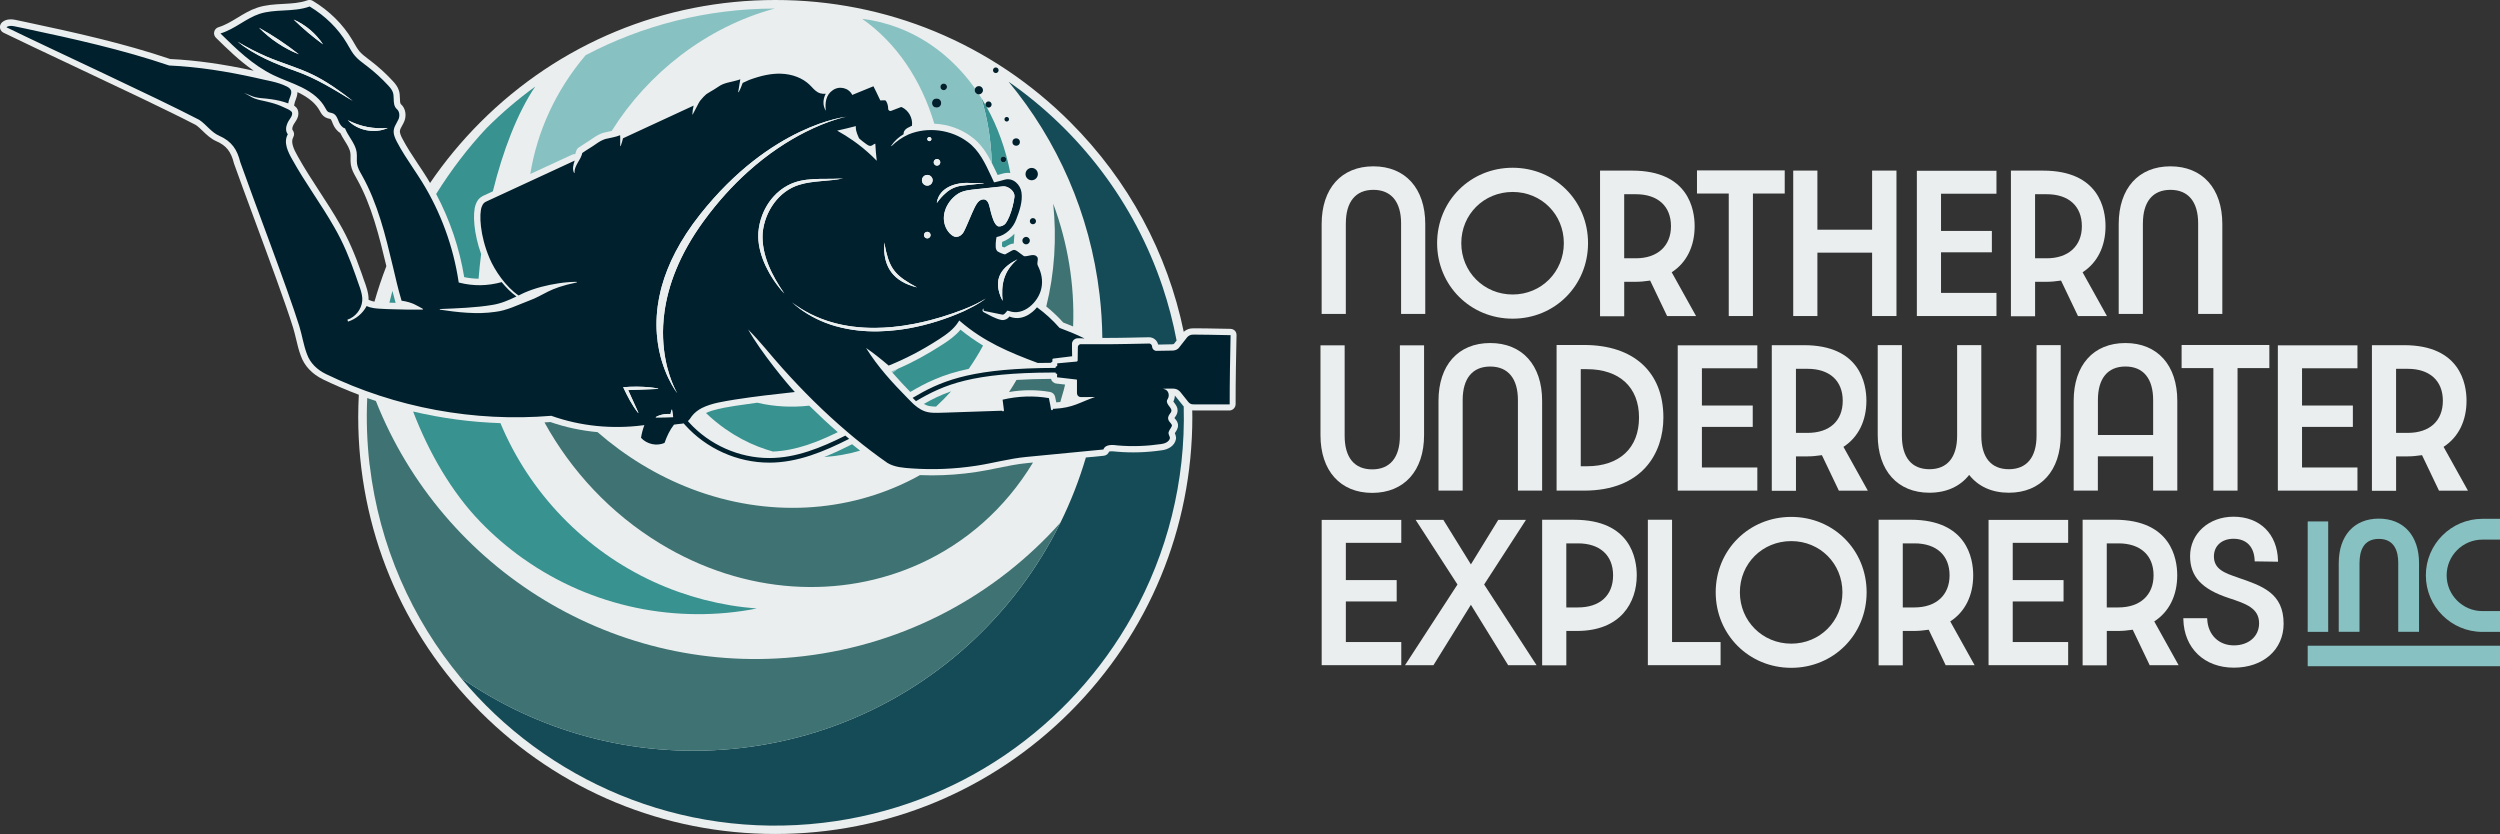 <svg viewBox="0 0 793.29 264.69" xmlns="http://www.w3.org/2000/svg" data-name="Layer 2" id="Layer_2">
  <rect x="0" y="0" width="793.29" height="264.69" fill="#333333" stroke="none"/>
  <defs>
    <style>
      .cls-1 {
        fill: none;
      }

      .cls-2 {
        fill: #00202d;
      }

      .cls-3 {
        fill: #88c1c2;
      }

      .cls-4 {
        fill: #eaeeee;
      }

      .cls-5 {
        fill: #3f7272;
      }

      .cls-6 {
        fill: #154b57;
      }

      .cls-7 {
        fill: #389290;
      }
    </style>
  </defs>
  <g data-name="Layer 1" id="Layer_1-2">
    <g>
      <g>
        <g>
          <path d="M748.72,178.55c0-3.44,1.06-7.55,6.12-7.55s6.16,4.1,6.16,7.55v21.94h6.6v-21.78c0-8.72-4.89-14.14-12.76-14.14s-12.72,5.42-12.72,14.14v21.78h6.59v-21.94Z" class="cls-3"></path>
          <rect height="35.04" width="6.5" y="165.46" x="732.27" class="cls-3"></rect>
          <rect height="6.5" width="61.02" y="204.9" x="732.27" class="cls-3"></rect>
          <path d="M787.7,171.22h5.59v-6.59h-5.59c-9.89,0-17.94,8.05-17.94,17.94s8.05,17.94,17.94,17.94h5.59v-6.6h-5.59c-6.25,0-11.34-5.09-11.34-11.34s5.09-11.34,11.34-11.34Z" class="cls-3"></path>
        </g>
        <g>
          <path d="M479.99,101.12c13.41,0,23.92-10.53,23.92-23.97s-10.51-23.92-23.92-23.92-23.97,10.51-23.97,23.92,10.53,23.97,23.97,23.97ZM463.69,77.15c0-9.11,7.16-16.24,16.3-16.24s16.24,7.13,16.24,16.24-7.14,16.3-16.24,16.3-16.3-7.16-16.3-16.3Z" class="cls-4"></path>
          <path d="M515.39,89.42h3.47c1.51,0,3.02-.12,4.76-.39l5.38,11.26h9.19l-7.73-13.89c4.7-3.03,7.28-8.22,7.28-14.62,0-5.3-1.93-17.64-19.83-17.64h-10.19v46.21h7.67v-10.92ZM530.23,71.77c0,6.29-4.27,10.19-11.15,10.19h-3.7v-20.33h3.7c6.98,0,11.15,3.79,11.15,10.14Z" class="cls-4"></path>
          <polygon points="548.56 100.28 556.23 100.28 556.23 61.41 566.32 61.41 566.32 54.07 538.48 54.07 538.48 61.41 548.56 61.41 548.56 100.28" class="cls-4"></polygon>
          <polygon points="601.78 100.28 601.78 54.13 594.05 54.13 594.05 72.89 576.69 72.89 576.69 54.13 569.02 54.13 569.02 100.28 576.69 100.28 576.69 80.17 594.05 80.17 594.05 100.28 601.78 100.28" class="cls-4"></polygon>
          <polygon points="633.51 92.94 615.92 92.94 615.92 80.06 632.05 80.06 632.05 73.28 615.92 73.28 615.92 61.47 633.51 61.47 633.51 54.19 608.25 54.19 608.25 100.28 633.51 100.28 633.51 92.94" class="cls-4"></polygon>
          <path d="M645.77,89.42h3.47c1.51,0,3.02-.12,4.76-.39l5.38,11.26h9.19l-7.73-13.89h0c4.7-3.03,7.28-8.22,7.28-14.62,0-5.3-1.93-17.64-19.83-17.64h-10.19v46.21h7.67v-10.92ZM660.61,71.77c0,6.29-4.27,10.19-11.15,10.19h-3.7v-20.33h3.7c6.98,0,11.15,3.79,11.15,10.14Z" class="cls-4"></path>
          <path d="M435.41,156.4c10.16,0,16.47-7.02,16.47-18.32v-28.51h-7.67v28.73c0,6.86-3.12,10.64-8.79,10.64s-8.74-3.78-8.74-10.64v-28.73h-7.67v28.51c0,11.3,6.29,18.32,16.41,18.32Z" class="cls-4"></path>
          <path d="M427.06,70.88c0-6.86,3.1-10.64,8.74-10.64s8.79,3.78,8.79,10.64v28.73h7.67v-28.51c0-11.3-6.31-18.32-16.47-18.32s-16.41,7.02-16.41,18.32v28.51h7.67v-28.73Z" class="cls-4"></path>
          <path d="M489.34,155.68v-28.51c0-11.3-6.31-18.32-16.47-18.32s-16.41,7.02-16.41,18.32v28.51h7.67v-28.73c0-6.86,3.1-10.64,8.74-10.64s8.79,3.78,8.79,10.64v28.73h7.67Z" class="cls-4"></path>
          <path d="M679.98,70.88c0-6.86,3.1-10.64,8.74-10.64s8.79,3.78,8.79,10.64v28.73h7.67v-28.51c0-11.3-6.31-18.32-16.47-18.32s-16.41,7.02-16.41,18.32v28.51h7.67v-28.73Z" class="cls-4"></path>
          <path d="M612.23,156.35c5.35,0,9.7-1.95,12.62-5.65,2.91,3.7,7.25,5.65,12.58,5.65,10.16,0,16.47-7.02,16.47-18.32v-28.51h-7.67v28.73c0,6.86-3.12,10.64-8.79,10.64s-8.74-3.78-8.74-10.64v-28.73h-7.67v28.73c0,6.86-3.12,10.64-8.79,10.64s-8.74-3.78-8.74-10.64v-28.73h-7.67v28.51c0,11.3,6.29,18.32,16.41,18.32Z" class="cls-4"></path>
          <path d="M502.67,109.47h-8.74v46.21h8.74c18.54,0,25.15-11.98,25.15-23.19,0-14.42-9.4-23.02-25.15-23.02ZM520.09,132.49c0,9.68-6.2,15.46-16.58,15.46h-1.91v-30.81h1.91c10.38,0,16.58,5.74,16.58,15.35Z" class="cls-4"></path>
          <polygon points="557.63 116.86 557.63 109.58 532.37 109.58 532.37 155.68 557.63 155.68 557.63 148.34 540.04 148.34 540.04 135.46 556.17 135.46 556.17 128.68 540.04 128.68 540.04 116.86 557.63 116.86" class="cls-4"></polygon>
          <path d="M584.96,141.79c4.69-3.03,7.28-8.22,7.28-14.62,0-5.3-1.93-17.64-19.83-17.64h-10.19v46.21h7.67v-10.92h3.47c1.51,0,3.02-.12,4.76-.39l5.38,11.26h9.19l-7.73-13.89h0ZM584.73,127.17c0,6.38-4.17,10.19-11.15,10.19h-3.7v-20.33h3.7c6.98,0,11.15,3.79,11.15,10.14Z" class="cls-4"></path>
          <polygon points="702.34 155.68 710.01 155.68 710.01 116.8 720.1 116.8 720.1 109.47 692.26 109.47 692.26 116.8 702.34 116.8 702.34 155.68" class="cls-4"></polygon>
          <polygon points="722.8 155.68 748.06 155.68 748.06 148.34 730.47 148.34 730.47 135.46 746.6 135.46 746.6 128.68 730.47 128.68 730.47 116.86 748.06 116.86 748.06 109.58 722.8 109.58 722.8 155.68" class="cls-4"></polygon>
          <path d="M775.39,141.79h0c4.69-3.03,7.28-8.22,7.28-14.62,0-5.3-1.93-17.64-19.83-17.64h-10.19v46.21h7.67v-10.92h3.47c1.51,0,3.02-.12,4.76-.39l5.38,11.26h9.19l-7.73-13.89ZM775.16,127.17c0,6.38-4.17,10.19-11.15,10.19h-3.7v-20.33h3.7c6.98,0,11.15,3.79,11.15,10.14Z" class="cls-4"></path>
          <polygon points="419.39 211.07 444.65 211.07 444.65 203.73 427.06 203.73 427.06 190.85 443.19 190.85 443.19 184.07 427.06 184.07 427.06 172.25 444.65 172.25 444.65 164.97 419.39 164.97 419.39 211.07" class="cls-4"></polygon>
          <polygon points="484.21 164.97 475.42 164.97 466.74 179.09 458 164.97 449.21 164.97 462.48 185.47 445.84 211.07 454.86 211.07 466.74 191.91 478.46 210.91 478.56 211.07 487.57 211.07 470.94 185.47 484.21 164.97" class="cls-4"></polygon>
          <path d="M499.54,164.92h-10.19v46.21h7.67v-10.92h3.36c14,0,18.99-9.11,18.99-17.64,0-5.3-1.93-17.64-19.83-17.64ZM511.86,182.56c0,6.38-4.17,10.19-11.15,10.19h-3.7v-20.33h3.7c6.98,0,11.15,3.79,11.15,10.14Z" class="cls-4"></path>
          <polygon points="530.57 164.92 522.89 164.92 522.89 211.07 545.97 211.07 545.97 203.73 530.57 203.73 530.57 164.92" class="cls-4"></polygon>
          <path d="M568.39,164.02c-13.44,0-23.97,10.51-23.97,23.92s10.53,23.97,23.97,23.97,23.92-10.53,23.92-23.97-10.5-23.92-23.92-23.92ZM584.63,187.94c0,9.14-7.14,16.3-16.24,16.3s-16.3-7.16-16.3-16.3,7.16-16.24,16.3-16.24,16.24,7.13,16.24,16.24Z" class="cls-4"></path>
          <path d="M618.85,197.18c4.7-3.03,7.28-8.22,7.28-14.62,0-5.3-1.93-17.64-19.83-17.64h-10.19v46.21h7.67v-10.92h3.47c1.51,0,3.02-.12,4.76-.39l5.38,11.26h9.19l-7.73-13.89h0ZM618.63,182.56c0,6.29-4.27,10.19-11.15,10.19h-3.7v-20.33h3.7c6.98,0,11.15,3.79,11.15,10.14Z" class="cls-4"></path>
          <polygon points="631 211.07 656.26 211.07 656.26 203.73 638.67 203.73 638.67 190.85 654.8 190.85 654.8 184.07 638.67 184.07 638.67 172.25 656.26 172.25 656.26 164.97 631 164.97 631 211.07" class="cls-4"></polygon>
          <path d="M683.59,197.18c4.7-3.03,7.28-8.22,7.28-14.62,0-5.3-1.93-17.64-19.83-17.64h-10.19v46.21h7.67v-10.92h3.47c1.51,0,3.02-.12,4.76-.39l5.38,11.26h9.18l-7.73-13.89h0ZM683.36,182.56c0,6.29-4.27,10.19-11.15,10.19h-3.7v-20.33h3.7c6.98,0,11.15,3.79,11.15,10.14Z" class="cls-4"></path>
          <path d="M710.14,183.27l-.12-.04c-4.03-1.38-7.51-2.57-7.51-6.67,0-3.35,2.5-5.6,6.22-5.6,4.09,0,6.54,2.5,6.71,6.85v.32s7.41.11,7.41.11v-.35c-.21-8.46-5.75-13.93-14.12-13.93-7.86,0-13.78,5.37-13.78,12.49,0,6.51,3.69,10.5,12.32,13.33,5.35,1.77,9.58,3.16,9.58,8.01,0,4.12-3.29,7-8.01,7s-8.2-3.26-8.45-8.3l-.02-.32h-7.56v.35c.22,9.17,6.66,15.34,16.02,15.34s15.8-5.74,15.8-13.95c0-9.69-6.72-11.98-14.5-14.63Z" class="cls-4"></path>
          <path d="M665.69,144.81h17.53v10.87h7.67v-28.51c0-11.3-6.31-18.32-16.47-18.32s-16.41,7.02-16.41,18.32v28.51h7.67v-10.87ZM683.23,126.94v11.09h-17.53v-11.09c0-6.86,3.1-10.64,8.74-10.64s8.79,3.78,8.79,10.64Z" class="cls-4"></path>
        </g>
      </g>
      <g>
        <g>
          <path d="M391.86,104.96c-.37-.38-.87-.6-1.41-.61l-6.92-.13s-.01,0-.02,0l-3.62-.04c-.14,0-.3,0-.47,0-.49,0-1.05-.02-1.63.06-.81.14-1.56.51-2.17,1.05-5.17-25.03-17.51-48.03-36-66.53C314.62,13.77,281.39,0,246.04,0s-68.59,13.77-93.58,38.76c-5.99,5.99-11.33,12.46-16,19.31-.3-.51-.59-1.04-.91-1.55-.88-1.42-1.82-2.84-2.73-4.2l-.2-.29c-1.72-2.59-3.5-5.27-4.94-8.03-.46-.88-.89-1.81-.77-2.58.07-.45.35-.95.68-1.54.23-.41.49-.88.7-1.39.69-1.67.53-4.05-1.08-5.44-.26-.27-.3-.9-.32-1.9-.02-.74-.05-1.57-.3-2.38-.38-1.29-1.22-2.27-1.98-3.09-2.17-2.35-4.54-4.51-7.08-6.44l-.58-.44c-1-.75-2.04-1.54-2.83-2.44-.67-.78-1.21-1.73-1.8-2.76l-.55-.94c-2.93-4.94-7.26-9.22-12.51-12.39-.52-.31-1.15-.37-1.72-.17-2.36.86-5.06,1-7.67,1.14-2.72.14-5.53.29-8.24,1.19-2.27.75-4.37,2.03-6.26,3.18-1.93,1.17-3.92,2.38-6.04,3.02-.68.2-1.19.75-1.36,1.44-.17.69.04,1.41.54,1.9,3.56,3.5,7.46,7.35,12.01,10.47-9.69-2.11-18.38-3.33-26.53-3.72-14.63-4.95-30-8.37-45.78-11.72l-3.33-.7c-.69-.13-2.77-.54-4.25.8-.49.45-.73,1.11-.63,1.76.09.66.51,1.22,1.1,1.51,5.56,2.71,13.59,6.5,22.1,10.51,14.16,6.68,30.2,14.24,38.94,18.78.77.53,1.48,1.21,2.23,1.94,1.18,1.14,2.52,2.44,4.33,3.23,3.11,1.37,4.61,3.27,5.54,7.01.02.06.03.12.06.18,1.53,4.33,3.9,10.74,6.41,17.52,4.65,12.56,9.92,26.8,12.3,34.44.35,1.15.63,2.32.93,3.56.42,1.78.86,3.63,1.52,5.37,1.13,3.19,3.56,5.78,7.04,7.48,3.72,1.8,7.51,3.41,11.36,4.87-.12,2.33-.19,4.68-.19,7.03,0,35.35,13.77,68.59,38.76,93.58,25,25,58.23,38.76,93.58,38.76s68.59-13.77,93.58-38.76c25-25,38.76-58.23,38.76-93.58,0-.69-.01-1.37-.03-2.06.34.02.66.02.97.01.17,0,.34,0,.54,0,2.19,0,7.58,0,10.25.01h0c.53,0,1.04-.21,1.41-.59s.59-.89.59-1.42c-.01-7.37.15-15.59.29-21.92.01-.53-.19-1.05-.56-1.43ZM92.83,41.27c-.12-.15-.13-.71.13-1.31.01-.03.03-.06.04-.1.11-.28.33-.62.57-.97.61-.92,1.54-2.31.9-4.05-.06-.16-.15-.32-.24-.46-.03-.05-.1-.13-.13-.18-.02-.03-.05-.06-.07-.08-.23-.25-.47-.46-.72-.65.06-.16.1-.32.12-.49.04-.37.21-.83.4-1.32.21-.56.55-1.46.56-2.43.15.07.3.14.44.21,3.22,1.6,5.38,3.45,6.59,5.65l.1.18c.33.6.78,1.43,1.69,1.95.45.25.9.36,1.28.45.12.03.3.07.37.1.21.1.5.84.65,1.22l.15.38c.42,1.02,1.21,2.19,2.31,2.83.41.87.92,1.68,1.43,2.51.8,1.27,1.62,2.59,1.79,3.91.06.45.05.98.04,1.52-.01.7-.02,1.42.11,2.19.25,1.54.99,2.84,1.64,3.99l.16.29c4.8,8.53,7.18,18.33,9.46,27.84-1.43,3.69-2.69,7.45-3.78,11.27-.59-.1-1.12-.24-1.6-.48-.09-.04-.18-.08-.27-.11.07-2.08-.77-4.38-1.53-6.43-.25-.67-.48-1.31-.67-1.94-2.2-6.33-4.41-11.32-6.94-15.68-2.01-3.54-4.26-6.99-6.43-10.32-2.35-3.62-4.79-7.35-6.91-11.18-1.26-2.22-2.31-4.48-1.42-6.02.42-.73.34-1.64-.2-2.29Z" class="cls-4"></path>
          <path d="M277.75,45.57c.09,1.81.24,3.63.46,5.43-.22-1.8-.37-3.61-.46-5.43Z" class="cls-4"></path>
          <path d="M271.57,40c-1.99.5-3.98,1.01-5.93,1.43,1.96-.42,3.95-.93,5.93-1.43Z" class="cls-4"></path>
        </g>
        <path d="M94.45,49.57c2.12,3.83,4.55,7.57,6.91,11.18,2.17,3.34,4.42,6.79,6.43,10.32,2.53,4.37,4.74,9.35,6.94,15.68.2.64.43,1.27.67,1.94.75,2.05,1.6,4.36,1.53,6.43.09.03.18.07.27.11.48.24,1.02.38,1.6.48,1.09-3.82,2.35-7.58,3.78-11.27-2.28-9.51-4.66-19.31-9.46-27.84l-.16-.29c-.65-1.14-1.39-2.44-1.64-3.99-.13-.78-.12-1.5-.11-2.19,0-.54.02-1.07-.04-1.52-.17-1.32-1-2.64-1.79-3.91-.52-.83-1.02-1.64-1.43-2.51-1.1-.64-1.89-1.82-2.31-2.83l-.15-.38c-.15-.39-.44-1.12-.65-1.22-.07-.03-.25-.07-.37-.1-.38-.09-.83-.2-1.28-.45-.91-.52-1.36-1.35-1.69-1.95l-.1-.18c-1.21-2.19-3.36-4.04-6.59-5.65-.15-.07-.29-.14-.44-.21-.01.97-.35,1.86-.56,2.43-.18.48-.36.94-.4,1.32-.02.17-.06.33-.12.49.25.19.49.4.72.65.03.03.05.06.07.08.04.04.1.13.13.18.09.14.18.31.24.46.63,1.74-.29,3.13-.9,4.05-.24.35-.46.69-.57.97-.01.03-.03.06-.04.1-.26.59-.25,1.16-.13,1.31.54.64.62,1.56.2,2.29-.89,1.54.16,3.8,1.42,6.02Z" class="cls-1"></path>
        <path d="M307.41,117.03c1.62-2.34,3.14-4.79,4.53-7.37-2.58-1.58-4.96-3.25-7.16-5.04-1.65,1.99-3.77,3.45-5.68,4.69-4.94,3.19-9.56,5.71-14.28,7.75-.54.41-1.07.82-1.62,1.21,1.84,2.12,3.75,4.15,5.65,6.1,4.97-2.93,10.17-5.57,18.56-7.34Z" class="cls-7"></path>
        <path d="M240.88,141.82c1.45.56,2.91,1.05,4.38,1.46,7.34-.29,14.2-3.04,20.58-6.15-3.02-2.63-6.05-5.45-9.06-8.41-5.48.62-11.04.34-16.52-.93-2.31.3-4.57.62-6.86.97-.44.08-.92.16-1.41.24-2.85.48-5.55.94-7.99,2.05,1.93,1.83,3.97,3.53,6.14,5.05,3.31,2.32,6.9,4.25,10.74,5.74Z" class="cls-7"></path>
        <path d="M301.79,124.17c-3.32,1.16-6.04,2.52-8.65,4.01.63.36,1.25.59,1.85.68.59.11,1.29.15,2.03.16,1.65-1.52,3.24-3.13,4.77-4.84Z" class="cls-7"></path>
        <path d="M318,76.76c-.05.55-.08,1.13-.05,1.46.24.12.48.23.72.32l1.27-.72c.31-.18.93-.51,1.74-.53.09-1.04.17-2.08.22-3.11-1.11,1.16-2.44,2.05-3.9,2.58Z" class="cls-7"></path>
        <path d="M270.38,140.96s-.05.03-.08.04c-2.82,1.43-5.74,2.81-8.75,4.01,3.83-.24,7.64-.92,11.37-2.02-.85-.67-1.7-1.35-2.54-2.03Z" class="cls-7"></path>
        <path d="M312.75,33.38c-.45-.79-.91-1.58-1.39-2.34,2,6.49,3.13,13.43,3.33,20.59.51.99.98,1.98,1.43,2.95l.44.95c.46-.12.92-.25,1.37-.38l.41-.11c.75-.2,1.51-.24,2.25-.14-1.46-7.55-4.02-14.66-7.55-21.01-.15-.13-.24-.31-.28-.5ZM318.38,49.68c.51,0,.92.41.92.92s-.41.92-.92.92-.92-.41-.92-.92.41-.92.92-.92Z" class="cls-7"></path>
        <path d="M310.64,29.92s-.02,0-.03,0c-.72,0-1.31-.59-1.31-1.31,0-.18.04-.35.1-.51-6.13-8.64-14.3-15.39-24.15-19.2-3.84-1.48-7.75-2.45-11.68-2.93,10.92,7.65,18.82,19.49,22.89,33.28,4.25.19,8.43,1.61,11.84,4.19,2.94,2.13,4.84,5.16,6.39,8.19-.2-7.15-1.33-14.1-3.33-20.59-.24-.38-.48-.74-.73-1.11ZM297.2,34.14c-.8,0-1.44-.64-1.44-1.44s.64-1.44,1.44-1.44,1.44.64,1.44,1.44-.64,1.44-1.44,1.44ZM299.45,28.62c-.58,0-1.05-.47-1.05-1.05s.47-1.05,1.05-1.05,1.05.47,1.05,1.05-.47,1.05-1.05,1.05Z" class="cls-3"></path>
        <path d="M282.86,117.88c.11.13.23.25.34.38.55-.39,1.08-.8,1.62-1.21-.65.28-1.31.56-1.96.82Z" class="cls-3"></path>
        <path d="M333.47,171.6c-15.82,28.39-42.11,50.53-74.31,60.64-7.64,2.4-15.61,4.12-23.85,5.09-1.02.12-2.04.23-3.06.32-31.62,2.97-61.78-5.73-86.08-22.64,27.1,32.68,69.69,51.4,115,46.08,43.02-5.06,78.63-30.64,98.2-65.8,10.98-19.73,16.89-42.49,16.24-66.32-.06-.07-.14-.14-.19-.21l-2.22-2.77s-.04-.05-.06-.08c-.11-.16-.23-.29-.34-.38-.02.65-.18,1.3-.48,1.88.09.13.21.28.29.39l.23.31c1.63,2.07.43,3.7-.02,4.31-.05.07-.11.15-.16.23.07.08.12.14.17.2.24.28.55.63.75,1.11.57,1.28-.09,2.37-.31,2.73-.07.12-.16.27-.26.42-.07.12-.16.25-.22.36,0,0,0,.02.01.03.13.31.32.74.37,1.27.02.18.01.36-.02.53-.36,2.18-2.55,3.38-4.55,3.59-4.75.69-9.5.84-14.06.45l-.22-.02c-.51-.06-2.06-.25-2.41.02-.27.71-.92,1.21-1.67,1.28-1.48.14-3.46.34-5.68.55-2.11,7.15-4.81,14.08-8.08,20.69-.96,1.95-1.97,3.87-3.02,5.76Z" class="cls-6"></path>
        <path d="M320.04,25.93c15.43,18.61,25.84,41.74,28.87,67.53.54,4.62.83,9.21.88,13.77,2.84,0,5.63-.01,8.35-.08.39-.01,2.21-.05,3.82-.08,1.23-.02,2.34-.04,2.59-.05.81-.02,1.57.28,2.14.86.39.4.67.9.8,1.45h.69c1.19-.04,2.62-.06,3.5-.07.07,0,.11,0,.16,0,.34.03.63-.07.71-.19l.8-1.02c-1.1-5.81-2.58-11.47-4.41-16.95-9-26.92-26.46-49.55-48.91-65.18Z" class="cls-6"></path>
        <path d="M117.3,147.48c3.03,25.79,13.44,48.92,28.87,67.53,24.3,16.91,54.45,25.61,86.08,22.64,1.02-.1,2.04-.2,3.06-.32,8.24-.97,16.21-2.69,23.85-5.09,32.2-10.11,58.48-32.25,74.31-60.64,1.05-1.89,2.06-3.81,3.02-5.76-20.35,22.8-48.8,38.53-81.54,42.38-29.78,3.5-58.39-3.39-82.2-17.8-23.87-14.45-42.91-36.48-53.47-63.17-.92-.31-1.83-.63-2.75-.95-.32,6.96-.08,14.04.75,21.19Z" class="cls-5"></path>
        <path d="M337.96,122.03l-2.76-.32c-.84-.1-1.51-.71-1.71-1.49-4.06.02-7.68.14-10.94.34-.76,1.3-1.54,2.59-2.36,3.83,4.33-.74,8.77-.76,13-.02.79.14,1.43.74,1.61,1.52.13.55.25,1.15.37,1.79.45-.03.87-.08,1.28-.13.4-1.27.77-2.55,1.11-3.84.15-.56.27-1.12.41-1.68Z" class="cls-5"></path>
        <path d="M334.2,64.63c1.13,10.91.45,21.95-2.2,32.62,1.93,1.55,3.73,3.25,5.38,5.09,1,.38,2.07.81,3.14,1.26.51-13.16-1.67-26.45-6.32-38.97Z" class="cls-5"></path>
        <path d="M209.5,172.5c26.95,16.36,57.49,17.7,82.39,6.38,14.48-6.58,27.05-17.45,35.9-32.12-.7.07-1.33.13-1.88.19-3.11.29-6.26.93-9.31,1.56-2.21.45-4.5.92-6.79,1.26-4.68.71-9.42,1.07-14.16,1.07-1.25,0-2.49-.03-3.74-.08-.66.37-1.32.74-1.99,1.09-20.92,10.9-46.38,12.5-70.49,3.29-5.36-2.05-10.66-4.63-15.82-7.77-5.01-3.04-9.68-6.48-13.99-10.24-5.14-.48-10.18-1.54-14.98-3.21-.62.05-1.25.08-1.87.12,8.48,15.38,20.92,28.86,36.73,38.46Z" class="cls-5"></path>
        <path d="M245.85,2.71c-21.67.03-42.09,5.38-60.03,14.81-9.62,11.35-15.41,24.43-17.55,37.69l13.24-6.12c.32-.15.66-.2.99-.18.06-.13.12-.28.17-.42.05-.14.09-.29.13-.45.11-.48.39-.91.79-1.2.72-.51,1.48-.99,2.23-1.46.81-.51,1.58-.99,2.28-1.5,1.26-.88,2.34-1.44,3.46-1.77.04-.01.08-.02.12-.03.5-.12.97-.22,1.44-.32.34-.07.67-.14.99-.22,11.46-18.34,30.12-33.02,51.74-38.83Z" class="cls-3"></path>
        <path d="M125.1,96.09c.15,0,.29,0,.43.01-.36-1.26-.68-2.54-1.01-3.81-.35,1.25-.66,2.5-.96,3.75.51.02,1.02.03,1.53.05Z" class="cls-7"></path>
        <path d="M166.13,177.33c21.83,15.42,48.7,20.71,74,15.76-22.62-1.75-44.71-11.46-61.72-29.05-8.59-8.89-15.12-19.01-19.61-29.77-9.36-.31-18.64-1.55-27.71-3.69,5.01,13.11,12.29,25.65,21.3,34.97,4.28,4.43,8.89,8.36,13.74,11.79Z" class="cls-7"></path>
        <path d="M154.32,40.73c-5.57,5.92-11.06,13.03-15.92,20.82,4.36,8.23,7.42,17.23,8.9,26.39,1.52.32,3.04.48,4.56.5.2-2.56.47-5.18.81-7.83-2.33-6.48-2.76-12.88-1.73-15.7.63-1.72,1.47-2.29,2.28-2.73.04-.02.08-.04.12-.06l3.05-1.41c3.17-12.79,7.76-24.86,13.44-33.24-5.51,4.01-10.71,8.45-15.52,13.26Z" class="cls-7"></path>
        <path d="M270.66,44.56c1.08.76,2.13,1.55,3.16,2.39.51.42,1.02.85,1.51,1.29.99.88,1.96,1.8,2.89,2.76-.22-1.8-.37-3.61-.46-5.43-.51.09-.88.59-1.38.69-.13.03-.26.03-.39,0-.39-.06-.76-.31-1.08-.55-.4-.29-.79-.58-1.18-.88-.38-.3-.76-.6-1.11-.93-.07-.15-.14-.31-.21-.47-.14-.31-.28-.63-.4-.95-.12-.32-.22-.65-.3-.98-.08-.33-.13-.67-.14-1.01,0-.17,0-.34.01-.51-1.99.5-3.98,1.01-5.93,1.43,1.73.95,3.4,2,5.02,3.13Z" class="cls-4"></path>
        <path d="M310.6,29.93s.02,0,.03,0c.71-.02,1.28-.59,1.28-1.3s-.59-1.31-1.31-1.31c-.54,0-1.01.33-1.2.8-.07.16-.1.33-.1.51,0,.72.59,1.31,1.31,1.31Z" class="cls-2"></path>
        <path d="M327.37,57.2c1.08,0,1.96-.88,1.96-1.96s-.88-1.96-1.96-1.96-1.96.88-1.96,1.96.88,1.96,1.96,1.96Z" class="cls-2"></path>
        <path d="M318.38,51.51c.51,0,.92-.41.92-.92s-.41-.92-.92-.92-.92.41-.92.92.41.92.92.92Z" class="cls-2"></path>
        <path d="M313.03,33.88c.17.16.4.26.65.26.54,0,.98-.44.98-.98s-.44-.98-.98-.98-.98.44-.98.98c0,.08.03.15.04.22.05.2.14.37.28.5Z" class="cls-2"></path>
        <path d="M327.76,69.2c-.54,0-.98.44-.98.98s.44.98.98.98.98-.44.98-.98-.44-.98-.98-.98Z" class="cls-2"></path>
        <path d="M299.45,26.52c-.58,0-1.05.47-1.05,1.05s.47,1.05,1.05,1.05,1.05-.47,1.05-1.05-.47-1.05-1.05-1.05Z" class="cls-2"></path>
        <circle r="1.44" cy="32.7" cx="297.2" class="cls-2"></circle>
        <path d="M315.98,23.18c.49,0,.89-.4.89-.89s-.4-.89-.89-.89-.89.4-.89.89.4.89.89.89Z" class="cls-2"></path>
        <circle r="1.18" cy="45.07" cx="322.44" class="cls-2"></circle>
        <path d="M325.6,75.17c-.65,0-1.18.53-1.18,1.18s.53,1.18,1.18,1.18,1.18-.53,1.18-1.18-.53-1.18-1.18-1.18Z" class="cls-2"></path>
        <circle r=".72" cy="37.84" cx="319.45" class="cls-2"></circle>
        <path d="M379.91,106.18c-.54,0-1.26-.04-1.77.03-.58.1-1.11.41-1.48.87l-1.67,2.13-.83,1.06c-.57.76-1.56,1.05-2.47.98-1.22,0-3.51.06-4.73.08-.66.01-1.27-.52-1.36-1.17.02-.59-.36-1.16-.99-1.15-.59.02-5.7.1-6.41.13-3.13.08-6.29.08-9.45.08h-1.3c-1.57,0-3.13,0-4.68.01-.49.12-.8.57-.75,1.08,0,.85-.05,3.18-.06,4.05,0,.19-.15.36-.34.37l-6.14.57v.81s-.52.3-.52.3v.34c-1.01,0-2,.01-2.96.02-.61,0-1.21.02-1.8.03-23.29.48-32.05,4.36-40.61,9.45.25.25.5.5.75.74.11.1.21.2.32.3,9.03-5.34,17.89-9.02,43.49-9.08.24,0,.48,0,.73,0h.1v.29c.16.05.3.1.46.15v.2l-.02.87,5.21.6.96.11c.08,0,.15.08.15.16v.07c-.01,1.18,0,2.35,0,3.53,0,.58-.04,1.14.43,1.52.45.4,1.04.28,1.6.29,1.24,0,2.48-.01,3.72-.03-4.92,1.7-6.9,3.42-12.87,3.74-.16,0-.34.01-.51.02,0,.03,0,.05.01.07.03.17-.1.34-.27.36-.17.03-.33-.1-.36-.27,0-.05-.02-.09-.02-.14-.05-.36-.1-.72-.17-1.07-.14-.79-.29-1.58-.47-2.35-4.79-.83-9.85-.65-14.69.5.09.75.19,1.51.29,2.28.04.35.09.7.13,1.05,0,.05,0,.1-.01.15-.04.11-.14.19-.26.21-.02,0-.03,0-.04,0-.13,0-.24-.08-.29-.19-6.85.24-13.74.48-17.48.59-1.71.02-4.1.24-5.81-.09-1.74-.28-3.3-1.28-4.6-2.43-.17-.15-.33-.3-.49-.46-.03-.02-.05-.05-.07-.07-.32-.33-.65-.65-.98-.98-.15-.16-.31-.31-.47-.47-4.87-4.95-9.58-10.07-13.25-16,2.43,1.68,4.29,3.14,7.18,5.59,5.34-2.15,10.47-4.8,16.01-8.38,2.2-1.42,4.69-3.15,6.19-5.62l.19-.32.29.25c7.48,6.45,15.46,9.82,24.63,13.24,1.32-.03,4.11-.05,4.11-.05l.53-.38v-.68c0-.15.1-.26.24-.28l6.02-.74-.04-2.37c0-.29-.03-1.46,0-1.74.14-1.07,1.14-1.71,2.17-1.6,1.58-.04,2.14.24,1.58-.04-2.54-1.26-4.98-2.23-7.63-3.22l-.08-.03-.05-.06c-2.12-2.42-4.51-4.59-7.1-6.48,0,0-3.75,4.98-8.78,2.93-.42.73-1.44,1.22-2.38,1.11-1.97-.33-3.97-1.58-5.77-2.49-.46-.26-.5-.85-.08-1.12.09-.05.15.09.08.14,0,.01-.03.05-.03.08-.04.11-.05.25.02.34.09.15.25.17.44.21l1.1.23c1.1.21,3.3.69,4.4.9.61.09,1.07-.66,1.44-1.07l.08-.11s.05-.06.06-.08h0s.05-.02.51.1h0c4.63,1.77,9.45-2.88,10.31-7.26.52-2.42,0-4.9-1.11-7.08-.48-.91.24-1.85-.15-2.69-1.01-1.46-2.81-.21-4.21-.34h0s-.04-.01-.05-.02c-.17-.11-.39-.27-.6-.43-.14-.1-.28-.21-.4-.3-.02-.02-.04-.03-.06-.04-.54-.36-1.32-1.14-1.98-1.2-.34-.05-.65.1-.98.29l-1.95,1.1s-.04.04-.1.02c-.83-.19-1.62-.53-2.35-.97,0,0-.35-.4-.43-.69-.3-.69-.06-3.01.11-3.75l.02-.09.09-.02c2.91-.6,5.17-2.88,6.18-5.62,1.02-2.68,2.06-5.63,1.65-8.52-.33-2.48-2.67-4.76-5.27-4.07-1.07.3-2.2.62-3.29.86,0,.02-.13-.01-.18-.08-.03-.04-.04-.07-.04-.07l-.02-.04-.03-.06c-.24-.51-.58-1.26-.81-1.76-1.87-3.95-3.76-8.14-7.4-10.78-5.23-3.96-12.72-4.93-18.78-2.42-2.01.91-3.85,2.16-5.41,3.71-.03.03-.08.03-.11,0-.03-.03-.03-.08,0-.11,1.03-1.53,2.38-2.75,3.93-3.66-.04-.43.1-.89.36-1.22.42-.64,1.23-.93,1.86-1.26.08-.04.33-.16.44-.22.3-2.43-1.08-4.91-3.3-5.91-.06-.02-.1-.03-.16-.01l-.58.22-2.52.97c-.52.22-1.04-.16-1-.72.03-.79-.35-2.2-.91-2.6-.43-.02-1.14.02-1.59.02-.35-.8-.86-1.82-1.25-2.62l-.92-1.86-6.31,2.58-.41.18c-1.1-2.29-4.16-3-6.22-1.48-2.14,1.41-2.5,4.08-2.15,6.51-1.07-1.61-.96-3.73-.05-5.42-.54.08-1.14.04-1.73-.13-1.13-.33-1.94-1.19-2.72-2.02-.2-.21-.4-.43-.61-.63-2.21-2.18-5.58-3.49-9.24-3.58-2.95-.08-6.13.56-10.01,1.99l-2.04.94c-.37,1-.73,1.99-1.27,2.93-.05.08-.17.03-.15-.06.05-.34.23-1.42.39-2.39.04-.27.09-.53.13-.76.06-.39.12-.69.14-.83,0-.01,0-.02,0-.04-.28.09-.56.18-.84.28-2.01.62-4.28.75-6.07,2.04l-1.36.88c-.82.51-1.72.98-2.51,1.52-.6.51-1.27,1.23-1.8,1.89-.09.12-.18.23-.27.34-.14.22-.28.45-.4.68-.65,1.14-1.17,2.37-1.85,3.53-.03.04-.07.05-.11.03.04-.92.16-1.9.4-2.84l-22.41,10.37c-.17.83-.45,1.64-.73,2.45-.03.08-.15.06-.15-.02-.03-.62-.01-1.33,0-2.01,0-.24.01-.48,0-.71,0-.25-.01-.48-.03-.69-1.55.62-2.99.8-4.63,1.19-1.03.31-1.97.85-2.86,1.48-1.44,1.05-3.1,1.96-4.52,2.97-.05.24-.12.48-.2.71-.11.3-.24.59-.38.88-.32.62-.69,1.2-1.01,1.77-.49.91-.93,1.84-.87,2.92.01.08-.12.12-.15.04-.61-1.26-.25-2.6.21-3.9l-28.16,13.03c-.48.26-.94.51-1.36,1.66-.83,2.27-.6,9.01,2.5,16.3,1.64,3.86,5.12,9.01,9.2,11.81.62-.3,1.24-.6,1.88-.9,3.48-1.51,7.17-2.41,10.9-2.98,1.86-.28,3.74-.45,5.63-.45.11,0,.14.17.03.2-9.17,1.87-9.99,3.91-15.2,5.81-3.43,1.29-6.99,3.13-10.74,3.53-5.59.83-11.85.14-17.43-.71-.11-.01-.11-.2.01-.2,5.37-.23,11.31-.42,16.57-1.3,2.79-.43,5.22-1.51,7.69-2.69-1.7-1.22-3.29-2.82-4.69-4.55-4.57,1.25-8.96,1.3-13.43.17l-.21-.05-.03-.21c-1.66-11.19-5.69-22.18-11.65-31.79-.92-1.48-1.9-2.95-2.85-4.38-1.76-2.65-3.59-5.4-5.09-8.28-.58-1.12-1.19-2.43-.97-3.81.13-.82.52-1.52.91-2.21.21-.38.43-.77.6-1.17.41-.99.35-2.44-.57-3.19-.91-.85-.95-2.07-.98-3.24-.02-.66-.04-1.36-.22-1.95-.26-.87-.9-1.62-1.53-2.3-2.08-2.25-4.37-4.34-6.81-6.2l-.58-.43c-1.09-.82-2.23-1.68-3.14-2.74-.81-.94-1.42-2.02-2.02-3.06-.18-.31-.36-.62-.53-.92-2.76-4.66-6.85-8.7-11.83-11.7-2.64.96-5.49,1.12-8.25,1.26-2.59.14-5.26.28-7.71,1.09-2.05.68-3.96,1.84-5.82,2.97-2.05,1.24-4.16,2.52-6.53,3.24,5.05,4.97,10.28,10.05,16.75,13.2,1.42.69,2.92,1.29,4.36,1.87,1.54.62,3.14,1.26,4.67,2.02,3.6,1.79,6.04,3.91,7.45,6.48l.09.17c.26.48.51.94.91,1.17.21.12.47.18.74.24.26.06.53.12.79.24.93.43,1.32,1.43,1.67,2.31l.13.34c.34.82,1.05,1.8,1.83,2.03l.15.04.06.15c.4.98.98,1.92,1.55,2.83.92,1.46,1.86,2.97,2.08,4.73.07.59.06,1.19.05,1.77-.01.64-.02,1.26.08,1.86.19,1.18.81,2.27,1.41,3.33l.16.29c4.99,8.89,7.42,18.99,9.76,28.76,1.03,4.27,1.52,6.71,2.78,10.96,3.56.51,4.99,1.66,6.65,2.52.07.04.14.08.14.17-.01.08-.07.14-.15.14-3,.05-5.99,0-8.99-.1-1.5-.04-3-.08-4.49-.18-1.39-.09-2.9-.2-4.24-.86-1.24,2.34-3.4,4.15-5.92,4.95l-.19-.61c2.55-.82,4.49-3.31,4.71-5.99.25-2.35-1.39-5.73-2.07-7.98-1.84-5.3-3.97-10.49-6.79-15.35-4.16-7.32-9.25-14.12-13.34-21.51-1.31-2.31-2.91-5.42-1.41-8.01-.79-.93-.63-2.36-.17-3.4.52-1.38,1.91-2.4,1.46-3.63-.01-.02-.03-.04-.04-.06-.65-.71-1.6-1.03-2.56-1.47-1.33-.65-2.68-1.11-4.13-1.49-2.11-.63-4.55-.76-6.48-1.98-.65-.38-1.28-.78-2-1.02.74.15,1.43.48,2.12.78,2.07.97,4.34.77,6.58,1.16,1.85.26,3.61.68,5.35,1.32.23-2.15,2.34-4.02-.53-5.4-3.06-1.52-6.59-1.9-9.88-2.74-9.01-2-18.16-3.47-27.38-3.89-14.91-5.06-30.42-8.48-45.81-11.75l-3.3-.69c-.86-.17-1.9-.25-2.52.32,14.88,7.26,47.23,22.11,61.18,29.37,2.3,1.52,3.78,3.94,6.35,5.06,3.97,1.75,5.69,4.39,6.67,8.36,4.29,12.17,15.01,40.11,18.73,52.04.9,2.92,1.34,6.01,2.42,8.85,1.03,2.91,3.3,5.02,6.03,6.35,22.07,10.69,47.08,15.28,71.52,13.25,9.25,3.3,19.28,4.27,29.01,3.02l.52-.07c-.5,1.29-.85,2.65-1.07,4.03,1.81,2.01,5.01,2.76,7.47,1.6.71-2.04,1.64-4.05,2.99-5.78.79-.16,1.59-.18,2.33-.28.15-.02.3-.05.45-.07.1-.01.19-.03.29-.05.15.18.3.35.46.52,6.73,7.5,16.61,11.94,26.7,11.94h.08c8.95-.02,17.27-3.5,25.28-7.55-.4-.34-.81-.68-1.21-1.03-7.69,3.85-15.63,7.1-24.07,7.12h-.07c-9.58,0-18.95-4.17-25.39-11.23-.16-.16-.3-.32-.44-.49.16-.14.3-.29.44-.46.28-.33.54-.71.79-1.09.84-1.1,1.98-1.97,3.2-2.6,3.27-1.62,6.9-2.06,10.45-2.68,6.73-1.04,12.3-1.66,19.07-2.4-2.15-2.22-10.78-12.63-14.83-19.84,3.88,3.86,7.23,8.23,10.88,12.29,6.43,7.18,13.32,14.04,20.69,20.29.18.15.35.3.53.45.4.34.81.68,1.22,1.02.18.15.36.29.53.44,3.35,2.75,6.8,5.38,10.35,7.85,2.3,1.38,5,1.54,7.64,1.74,6.79.48,13.62.2,20.35-.82,5.4-.8,10.73-2.33,16.19-2.83,5.39-.53,18.59-1.79,24.34-2.35.7-1.82,3.14-1.46,4.66-1.28,4.55.39,9.16.21,13.68-.45,1.14-.12,2.59-.74,2.79-1.93-.06-.61-.63-1.2-.41-1.88.16-.54.53-1.01.79-1.45.22-.36.31-.61.18-.89-.13-.29-.43-.57-.71-.93-.3-.36-.52-.92-.42-1.4.26-1.37,1.76-1.66.62-3.13-.4-.54-.99-1.17-1.04-1.92-.01-.23.08-.45.18-.61.81-1.15.42-2.86-.86-3.24-.18-.05-.37-.12-.56-.2,1.02,0,2.12,0,2.24-.01.59,0,1.38-.06,1.95.15.67.21,1.21.71,1.61,1.27l2.25,2.81c.3.39.71.64,1.18.74.5.08,1.18.01,1.69.03,2.19,0,7.58,0,10.26.01-.01-7.05.14-14.96.29-21.97l-6.92-.13-3.58-.04ZM322.83,82.29c-4.57,3.92-5.16,8.32-4.69,13.19-3.67-7.25.16-10.86,4.69-13.19ZM102.5,14.07c-3.3-2.41-6.38-5.02-9.31-7.86,3.75,1.66,7.05,4.43,9.31,7.86ZM94.83,17.23c-4.72-1.9-9.05-4.8-12.63-8.42,4.44,2.47,8.65,5.27,12.63,8.42ZM93.77,22.53c-6.45-2.29-12.98-4.98-18.38-9.3,2.95,1.77,6,3.34,9.13,4.7,4.71,2.04,9.74,3.41,14.41,5.63,4.68,2.24,8.92,5.29,13,8.46-5.86-3.57-11.65-7.22-18.16-9.48ZM110.37,38.14c3.95,2.03,8.28,2.87,12.7,2.46-4.14,1.91-9.58.85-12.7-2.46ZM318.22,59.15c.19-.02.4-.01.61.02,1.48.23,3.23,1.68,3.06,3.28-.09.85-.3,1.98-.61,3.16-.51,1.97-1.3,4.08-2.22,5.31-.13.17-.31.33-.53.48-.65.43-1.58.66-2.1.29-.46-.33-.84-.95-1.17-1.71-.32-.76-.59-1.65-.82-2.51-.15-.57-.28-1.14-.4-1.64-.17-.72-.38-1.53-.86-2.05-.16-.17-.35-.31-.58-.4-.16-.06-.33-.1-.5-.1-.34-.01-.69.08-1,.25-.16.08-.3.18-.44.29s-.25.24-.37.37c-.34.39-.6.86-.85,1.32-.07.12-.14.26-.21.41-.22.44-.48,1-.75,1.61-.09.2-.18.41-.27.63-.83,1.92-1.76,4.18-2.35,5.3-.13.25-.24.44-.34.56-.61.8-1.66,1.37-2.63,1.09-.33-.1-.63-.29-.91-.5-.22-.17-.43-.36-.63-.56-1.36-1.42-2.01-3.48-1.84-5.45.07-.84.28-1.67.6-2.45.21-.52.48-1.02.78-1.5.15-.24.31-.47.48-.7.34-.45.72-.88,1.13-1.27.49-.47,1.02-.9,1.6-1.25.19-.12.39-.22.6-.32.66-.31,1.37-.51,2.09-.65.36-.07.72-.12,1.09-.17s.73-.09,1.1-.13c3.07-.33,6.14-.65,9.21-.98ZM293.19,74.6c0-.29.12-.55.31-.74.19-.19.45-.31.74-.31s.55.12.74.31c.19.19.31.45.31.74s-.12.55-.31.74c-.19.19-.45.31-.74.31s-.55-.12-.74-.31c-.19-.19-.31-.45-.31-.74ZM307.79,58.07c1.43,0,2.86-.02,4.3,0,.06,0,.07.1,0,.1-2.05.25-4.34.47-6.4.7-2.04.15-4.04.96-5.54,2.35-1.03.86-1.93,1.88-2.78,3.07-.03.05-.1.02-.09-.04.8-4.85,6.21-6.46,10.51-6.17ZM296.58,50.77c.19-.19.45-.31.74-.31.58,0,1.05.47,1.05,1.05s-.47,1.05-1.05,1.05c-.29,0-.55-.12-.74-.31-.19-.19-.31-.45-.31-.74s.12-.55.31-.74ZM294.9,43.48c.18,0,.34.07.46.19.12.12.19.28.19.46,0,.36-.29.65-.65.65-.18,0-.34-.07-.46-.19-.12-.12-.19-.28-.19-.46,0-.36.29-.65.65-.65ZM292.57,56.86c.02-.11.06-.22.1-.32.26-.61.86-1.04,1.57-1.04s1.31.43,1.57,1.04c.04.1.08.21.1.32.02.11.03.23.03.34,0,.35-.11.68-.29.95-.06.09-.13.17-.21.25-.31.31-.73.5-1.2.5s-.9-.19-1.2-.5c-.08-.08-.15-.16-.21-.25-.18-.27-.29-.6-.29-.95,0-.12.01-.23.03-.34ZM280.59,76.98c.19,1.02.38,1.94.58,2.79,1.41,5.92,3.41,7.99,9.82,11.43-.94-.24-1.82-.51-2.63-.83-.41-.16-.8-.33-1.17-.51-1.49-.73-2.73-1.63-3.72-2.72-.74-.81-1.34-1.73-1.79-2.75-.46-1.02-.78-2.15-.96-3.38-.18-1.23-.22-2.57-.13-4.02ZM271.57,40c-.01.17-.02.34-.01.51.01.34.06.68.14,1.01.08.33.18.66.3.98.12.32.26.64.4.95.07.16.14.31.21.47.35.32.72.63,1.11.93.38.3.78.59,1.18.88.33.24.7.49,1.08.55.13.02.26.02.39,0,.51-.11.87-.6,1.38-.69.09,1.81.24,3.63.46,5.43-.93-.96-1.89-1.88-2.89-2.76-.5-.44-1-.87-1.51-1.29-1.02-.84-2.08-1.63-3.16-2.39-1.62-1.13-3.3-2.18-5.02-3.13,1.96-.42,3.95-.93,5.93-1.43ZM206.57,123.5c-2.42.1-5.14.21-7.25.28l3.25,7.18-.1.04c-1.96-2.47-3.4-5.31-4.73-8.14,2.86-.24,5.81-.23,8.67.06.81.1,1.62.19,2.43.38v.1c-.7.03-1.47.06-2.28.09ZM208.1,132.45v-.1c.36-.21.73-.37,1.11-.51,1.14-.41,2.36-.52,3.57-.45.07-.48.18-.95.37-1.4,0,0,.03,0,.05,0s.05,0,.05,0c.08.49.15.98.22,1.48,0,0,0,0,.01,0,0,0,0,0,0,.01.04.3.09.6.13.9-1.83.07-3.67.1-5.5.09ZM237.2,54.61c-4.61,4.16-9.35,9.28-13.93,15.56-7.84,10.76-11.29,20.57-12.43,28.8-.42,3-.53,5.78-.43,8.34.05,1.28.14,2.49.28,3.65,1.02,8.65,4.18,13.76,4.18,13.76,0,0-1.33-1.67-2.79-4.74-.34-.72-.7-1.52-1.04-2.4-.34-.88-.68-1.82-.99-2.84-.16-.51-.3-1.04-.45-1.58-.35-1.36-.66-2.83-.88-4.4-.49-3.46-.6-7.4,0-11.76.11-.79.24-1.6.4-2.42.16-.82.34-1.65.55-2.5.11-.42.22-.85.34-1.28,1.92-6.87,5.65-14.54,12.19-22.8,22.56-28.46,46.32-30.94,46.32-30.94,0,0-5.35.97-13.19,4.96-5.23,2.66-11.56,6.66-18.15,12.61ZM247.15,91.13c-1.11-1.39-2.11-2.88-2.99-4.43-.44-.78-.85-1.57-1.23-2.37-1.33-2.89-2.26-5.96-2.32-9.16,0-.46,0-.92.03-1.38.15-1.9.58-3.78,1.27-5.57.28-.72.6-1.41.95-2.09.18-.34.37-.67.57-1,.4-.65.83-1.28,1.31-1.88.24-.3.48-.59.74-.87,1.28-1.42,2.78-2.62,4.48-3.52,5.09-2.74,10.95-1.87,16.5-2.17.37-.02.74-.04,1.11-.08-4.63,1-9.49.66-13.88,2.01-6.63,1.97-11.05,8.58-11.68,15.29-.45,6.98,3,13.64,6.88,19.26-.61-.65-1.19-1.32-1.74-2.02ZM251.22,95.87c7.78,5.98,17.04,8.24,26.51,8.17,1.77-.01,3.56-.11,5.34-.27,2.37-.22,4.75-.57,7.1-1.03,1.76-.34,3.51-.74,5.24-1.2,1.15-.3,2.3-.63,3.43-.97,2.26-.69,4.48-1.46,6.63-2.28.63-.25,1.26-.5,1.89-.77,1.87-.79,3.71-1.69,5.43-2.8-1.06.86-2.24,1.56-3.43,2.23-.34.19-.81.43-1.31.69-.84.43-1.77.89-2.35,1.16-5.3,2.35-11.16,4.25-17.16,5.34-1.2.22-2.41.4-3.61.55-4.23.53-8.48.62-12.63.17-2.37-.26-4.7-.7-6.97-1.34-1.14-.32-2.26-.69-3.36-1.12-3.85-1.49-7.48-3.63-10.73-6.55Z" class="cls-2"></path>
        <path d="M318.14,95.48c-.48-4.87.11-9.27,4.69-13.19-4.53,2.33-8.36,5.95-4.69,13.19Z" class="cls-4"></path>
        <path d="M93.19,6.21c2.93,2.84,6.01,5.45,9.31,7.86-2.26-3.43-5.56-6.2-9.31-7.86Z" class="cls-4"></path>
        <path d="M82.2,8.81c3.58,3.62,7.91,6.51,12.63,8.42-3.98-3.15-8.19-5.95-12.63-8.42Z" class="cls-4"></path>
        <path d="M98.92,23.56c-4.67-2.22-9.7-3.59-14.41-5.63-3.13-1.36-6.18-2.93-9.13-4.7,5.4,4.33,11.93,7.02,18.38,9.3,6.51,2.26,12.3,5.92,18.16,9.48-4.08-3.17-8.32-6.21-13-8.46Z" class="cls-4"></path>
        <path d="M110.37,38.14c3.13,3.32,8.56,4.38,12.7,2.46-4.42.41-8.76-.43-12.7-2.46Z" class="cls-4"></path>
        <path d="M307.91,60.25c-.37.05-.73.1-1.09.17-.72.14-1.42.34-2.09.65-.2.1-.4.2-.6.32-.58.35-1.11.78-1.6,1.25-.41.39-.78.82-1.13,1.27-.17.23-.33.46-.48.7-.3.48-.56.98-.78,1.5-.32.78-.53,1.61-.6,2.45-.17,1.97.48,4.04,1.84,5.45.19.2.4.39.63.56.27.21.57.41.91.5.97.29,2.02-.28,2.63-1.09.09-.12.21-.31.34-.56.59-1.12,1.51-3.38,2.35-5.3.09-.21.18-.42.27-.63.27-.61.52-1.16.75-1.61.07-.15.14-.28.21-.41.25-.46.51-.92.85-1.32.11-.13.23-.25.37-.37s.28-.21.44-.29c.31-.16.66-.26,1-.25.17,0,.34.04.5.1.23.09.42.23.58.4.48.52.69,1.33.86,2.05.12.5.25,1.06.4,1.64.23.86.49,1.75.82,2.51.33.76.71,1.38,1.17,1.71.52.37,1.45.13,2.1-.29.22-.14.4-.31.53-.48.93-1.24,1.71-3.35,2.22-5.31.31-1.18.52-2.31.61-3.16.16-1.6-1.58-3.05-3.06-3.28-.21-.03-.42-.04-.61-.02-3.07.33-6.14.65-9.21.98-.36.04-.73.08-1.1.13Z" class="cls-4"></path>
        <path d="M297.27,64.24c-.01.06.07.09.09.04.85-1.19,1.75-2.2,2.78-3.07,1.51-1.39,3.5-2.2,5.54-2.35,2.06-.23,4.36-.45,6.4-.7.06,0,.05-.1,0-.1-1.44-.02-2.87,0-4.3,0-4.3-.29-9.71,1.32-10.51,6.17Z" class="cls-4"></path>
        <path d="M297.32,52.56c.58,0,1.05-.47,1.05-1.05s-.47-1.05-1.05-1.05c-.29,0-.55.12-.74.31s-.31.45-.31.74.12.55.31.74c.19.19.45.31.74.31Z" class="cls-4"></path>
        <path d="M294.9,44.79c.36,0,.65-.29.65-.65,0-.18-.07-.34-.19-.46-.12-.12-.28-.19-.46-.19-.36,0-.65.29-.65.65,0,.18.07.34.19.46.12.12.28.19.46.19Z" class="cls-4"></path>
        <path d="M293.04,58.41c.31.31.73.5,1.2.5s.9-.19,1.2-.5c.08-.08.15-.16.21-.25.18-.27.29-.6.29-.95,0-.12-.01-.23-.03-.34-.02-.11-.06-.22-.1-.32-.26-.61-.86-1.04-1.57-1.04s-1.31.43-1.57,1.04c-.04.1-.08.21-.1.32s-.03.23-.03.34c0,.35.11.68.29.95.06.09.13.17.21.25Z" class="cls-4"></path>
        <path d="M294.98,75.34c.19-.19.31-.45.31-.74s-.12-.55-.31-.74c-.19-.19-.45-.31-.74-.31s-.55.12-.74.31c-.19.19-.31.45-.31.74s.12.55.31.74c.19.19.45.31.74.31s.55-.12.74-.31Z" class="cls-4"></path>
        <path d="M281.67,84.38c.46,1.02,1.05,1.94,1.79,2.75.99,1.09,2.22,1.99,3.72,2.72.37.18.76.35,1.17.51.81.32,1.69.6,2.63.83-6.41-3.44-8.41-5.5-9.82-11.43-.2-.85-.39-1.77-.58-2.79-.09,1.45-.05,2.79.13,4.02.18,1.23.5,2.36.96,3.38Z" class="cls-4"></path>
        <path d="M208.85,123.31c-.81-.19-1.62-.28-2.43-.38-2.86-.29-5.81-.3-8.67-.06,1.34,2.83,2.78,5.68,4.73,8.14l.1-.04-3.25-7.18c2.11-.07,4.83-.19,7.25-.28.81-.03,1.58-.06,2.28-.09v-.1Z" class="cls-4"></path>
        <path d="M213.47,131.45s0,0-.01,0c-.07-.49-.14-.98-.22-1.48,0,0-.03,0-.05,0s-.05,0-.05,0c-.19.45-.3.92-.37,1.4-1.21-.08-2.43.04-3.57.45-.38.14-.75.3-1.11.51v.1c1.84,0,3.67-.03,5.5-.09-.04-.3-.09-.6-.13-.9,0,0,0-.01,0-.01Z" class="cls-4"></path>
        <path d="M268.53,37.04s-23.76,2.48-46.32,30.94c-6.55,8.26-10.28,15.93-12.19,22.8-.12.43-.23.86-.34,1.28-.21.85-.4,1.68-.55,2.5-.16.82-.29,1.63-.4,2.42-.6,4.36-.5,8.3,0,11.76.22,1.57.53,3.04.88,4.4.14.54.29,1.07.45,1.58.31,1.02.65,1.97.99,2.84.34.88.69,1.68,1.04,2.4,1.46,3.07,2.79,4.74,2.79,4.74,0,0-3.17-5.11-4.18-13.76-.14-1.15-.23-2.37-.28-3.65-.09-2.55.02-5.34.43-8.34,1.14-8.24,4.59-18.05,12.43-28.8,4.58-6.28,9.32-11.39,13.93-15.56,6.59-5.95,12.92-9.95,18.15-12.61,7.84-3.99,13.19-4.96,13.19-4.96Z" class="cls-4"></path>
        <path d="M242,73.89c.63-6.72,5.05-13.32,11.68-15.29,4.39-1.35,9.26-1.01,13.88-2.01-.37.03-.74.06-1.11.08-5.55.3-11.41-.57-16.5,2.17-1.7.9-3.21,2.11-4.48,3.52-.26.28-.5.57-.74.87-.47.6-.91,1.23-1.31,1.88-.2.33-.39.66-.57,1-.36.68-.68,1.38-.95,2.09-.69,1.79-1.13,3.68-1.27,5.57-.03.46-.04.92-.03,1.38.07,3.2,1,6.28,2.32,9.16.38.81.79,1.6,1.23,2.37.88,1.55,1.88,3.04,2.99,4.43.55.7,1.13,1.37,1.74,2.02-3.89-5.61-7.34-12.28-6.88-19.26Z" class="cls-4"></path>
        <path d="M265.31,103.53c2.27.64,4.6,1.08,6.97,1.34,4.15.45,8.4.36,12.63-.17,1.21-.15,2.41-.34,3.61-.55,6-1.09,11.85-2.99,17.16-5.34.58-.27,1.52-.73,2.35-1.16.5-.26.97-.5,1.31-.69,1.19-.68,2.37-1.37,3.43-2.23-1.72,1.11-3.55,2-5.43,2.8-.62.26-1.25.52-1.89.77-2.15.82-4.37,1.59-6.63,2.28-1.13.34-2.28.67-3.43.97-1.73.45-3.48.86-5.24,1.2-2.35.46-4.72.81-7.1,1.03-1.78.17-3.56.26-5.34.27-9.47.06-18.73-2.19-26.51-8.17,3.25,2.92,6.88,5.06,10.73,6.55,1.1.43,2.22.8,3.36,1.12Z" class="cls-4"></path>
      </g>
    </g>
  </g>
</svg>